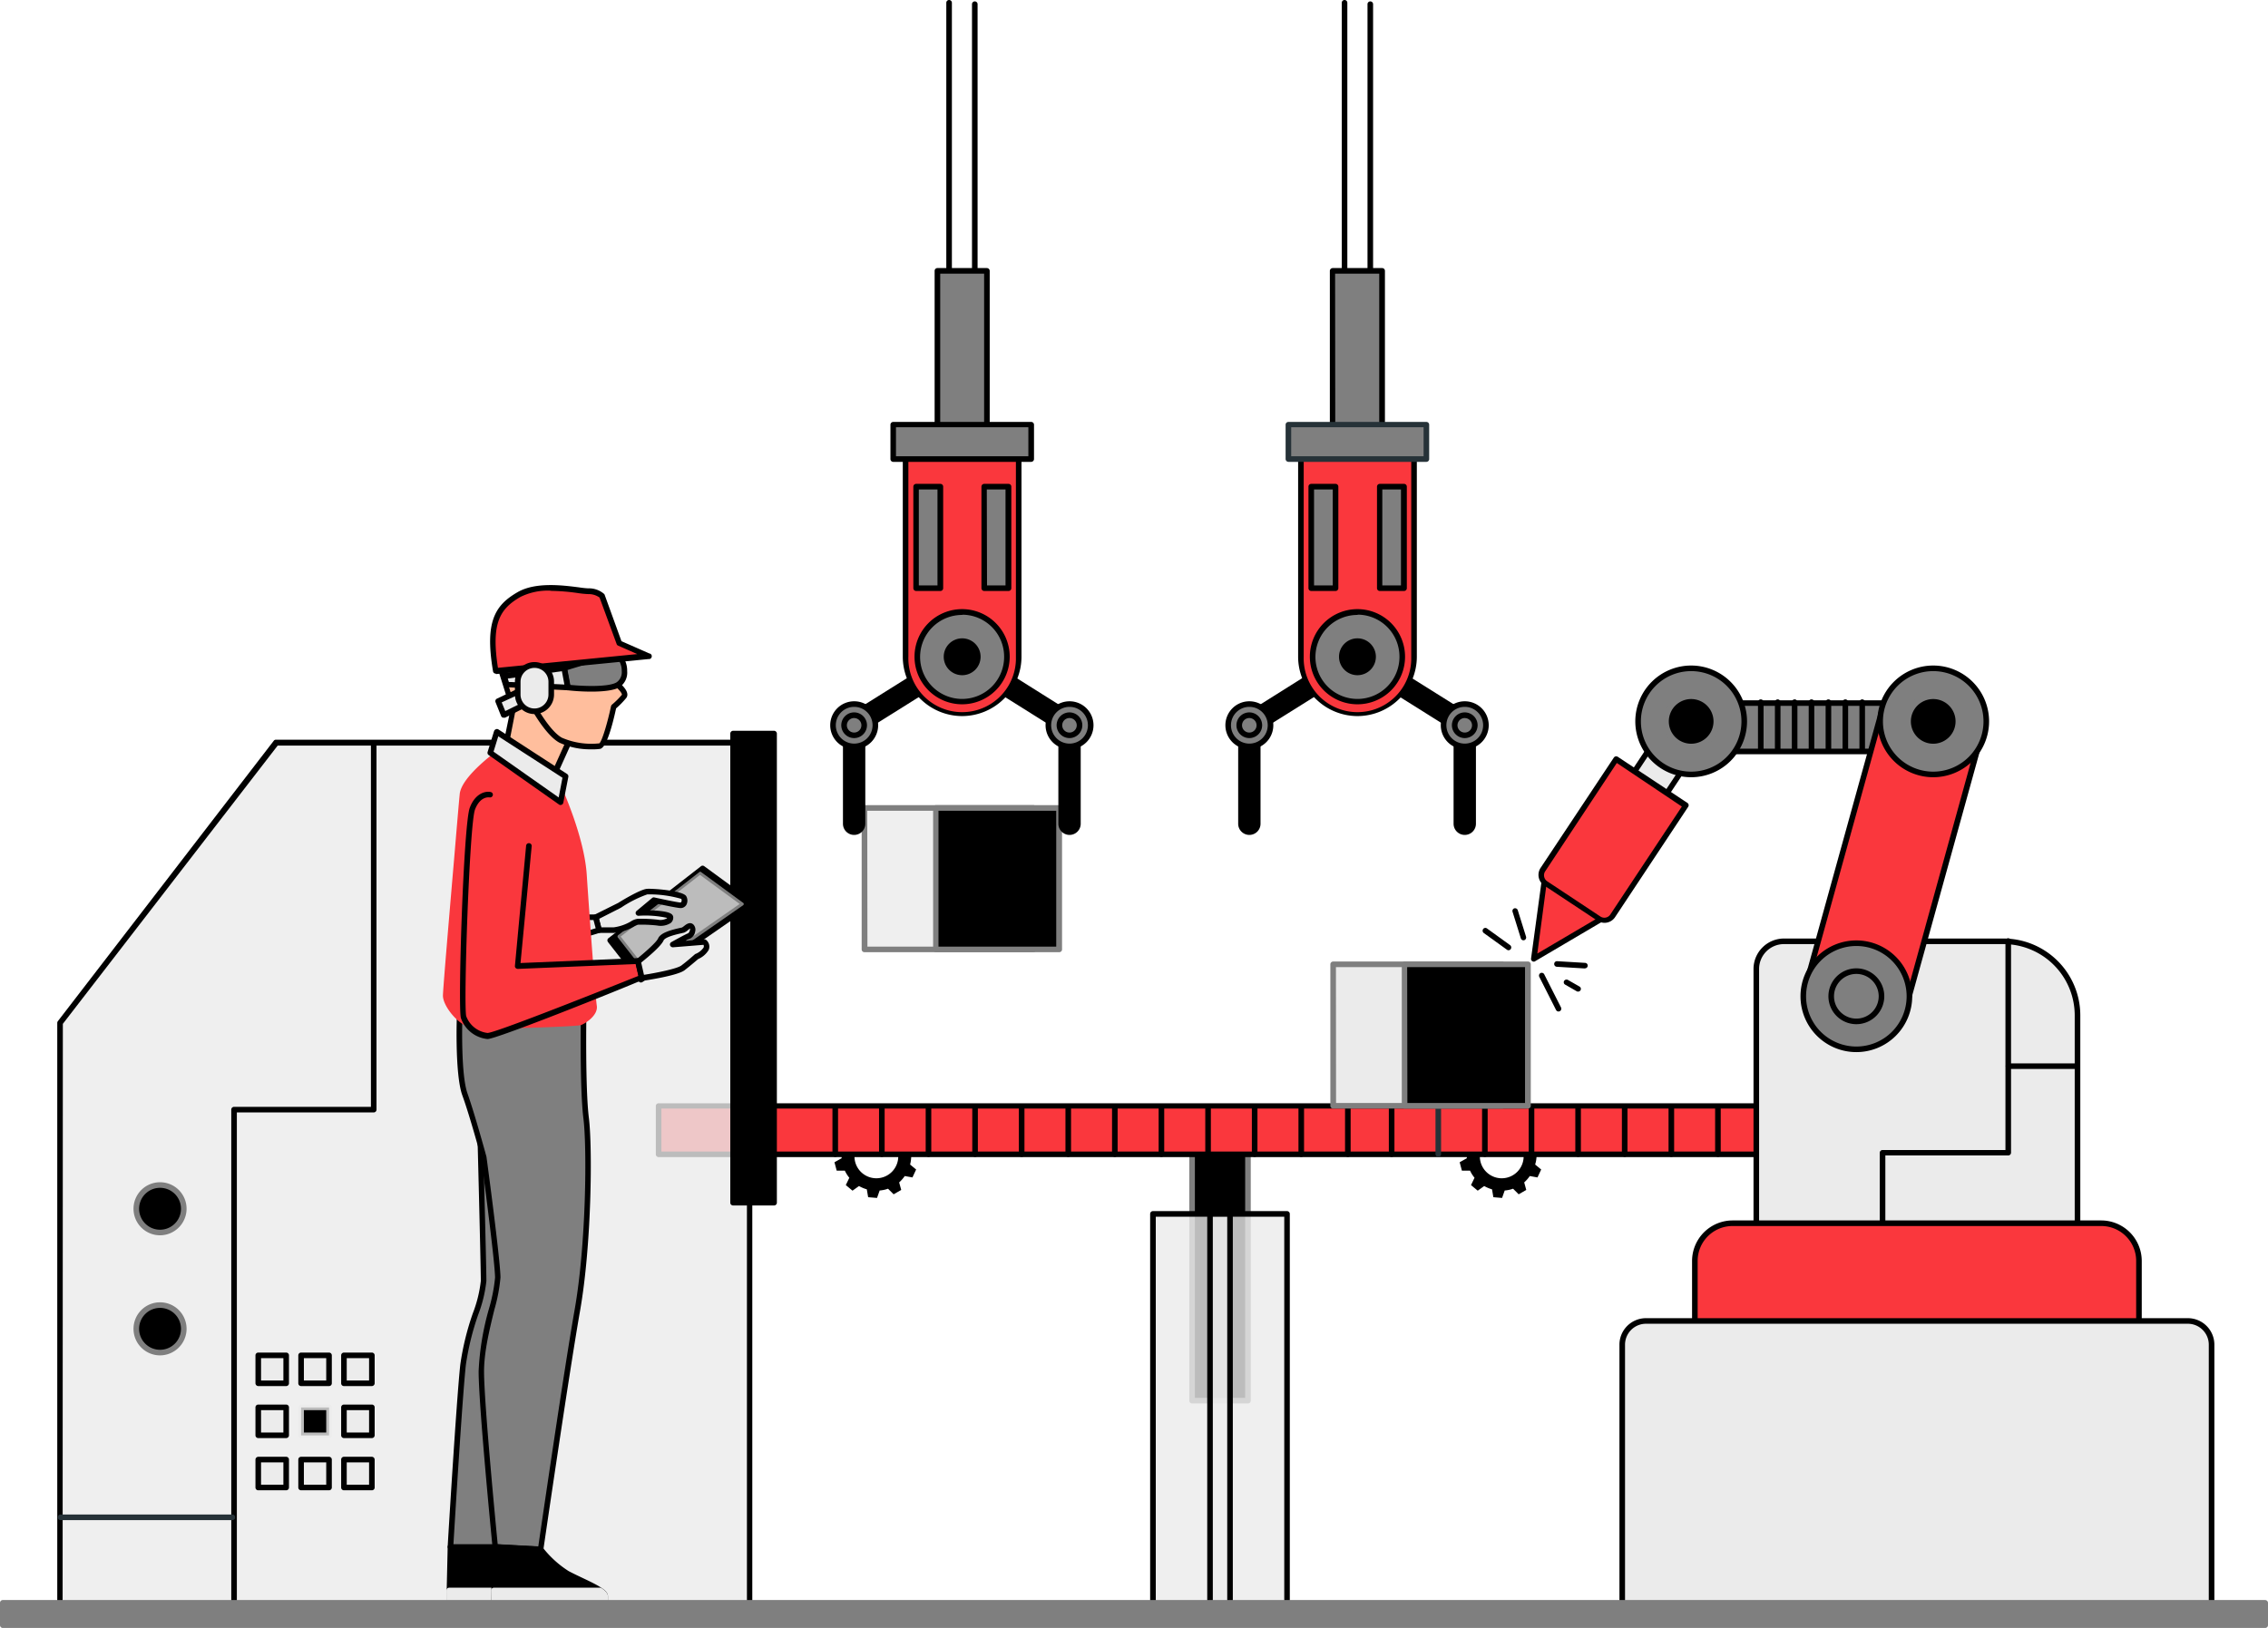 <?xml version="1.0" encoding="UTF-8"?> <svg xmlns="http://www.w3.org/2000/svg" viewBox="0 0 406 291.5"> <defs> <style>.cls-1{fill:#7f7f7f;}.cls-2,.cls-5,.cls-7{fill:#ebebeb;}.cls-2{opacity:0.8;}.cls-2,.cls-5{isolation:isolate;}.cls-3{fill:#fa373d;}.cls-4{fill:#263238;}.cls-6{fill:#ffbe9d;}</style> </defs> <title>Ресурс 1</title> <g id="Слой_2" data-name="Слой 2"> <g id="Слой_1-2" data-name="Слой 1"> <path d="M163.12,207.05l1.28-.59-.27-1.54-1.42-.11a6.16,6.16,0,0,0-.71-1.31l.73-1.24-1.11-1.11-1.24.74a6.11,6.11,0,0,0-2.38-1l-.36-1.42h-1.56l-.36,1.43a5.8,5.8,0,0,0-1.41.45l-1.12-1-1.29.9.53,1.38a7.28,7.28,0,0,0-.9,1.17l-1.47-.15-.54,1.47,1.22.83a6.74,6.74,0,0,0-.08,1v.44l-1.28.72.4,1.51h1.46a5.78,5.78,0,0,0,.8,1.27l-.63,1.31,1.2,1,1.16-.83a6.39,6.39,0,0,0,1.4.59l.24,1.41,1.59.13.47-1.33a5.9,5.9,0,0,0,1.5-.32l1,1,1.36-.78-.37-1.35a6.39,6.39,0,0,0,1-1.14l1.38.25.66-1.42-1.08-.89A6.59,6.59,0,0,0,163.12,207.05Zm-2.32,0a3.92,3.92,0,1,1-3.93-3.91h0a3.91,3.91,0,0,1,3.91,3.91h0Z"></path> <path d="M275.06,207.05l1.29-.59-.27-1.54-1.42-.11a6,6,0,0,0-.66-1.31l.73-1.24-1.11-1.11-1.24.74a6,6,0,0,0-2.38-1l-.36-1.42H268l-.36,1.43a5.8,5.8,0,0,0-1.41.45l-1.12-1-1.29.9.53,1.38a7.28,7.28,0,0,0-.9,1.17l-1.47-.15-.54,1.47,1.22.83a6.74,6.74,0,0,0-.08,1v.44l-1.28.72.4,1.51h1.46a5.78,5.78,0,0,0,.8,1.27l-.63,1.31,1.2,1,1.16-.83a6.39,6.39,0,0,0,1.4.59l.24,1.41,1.56.13.47-1.33a5.9,5.9,0,0,0,1.5-.32l1,1,1.36-.78-.37-1.35a6.39,6.39,0,0,0,1-1.14l1.38.25.66-1.42-1.08-.89A5.66,5.66,0,0,0,275.06,207.05Zm-2.31,0a3.92,3.92,0,1,1-3.93-3.91h0a3.91,3.91,0,0,1,3.91,3.91h0Z"></path> <rect x="213.4" y="200.06" width="10" height="50.74"></rect> <path class="cls-1" d="M223.4,251.3h-10a.5.5,0,0,1-.5-.5V200.05a.5.5,0,0,1,.5-.5h10a.5.5,0,0,1,.5.5v50.74a.5.5,0,0,1-.49.51h0Zm-9.5-1h9V200.56h-9Z"></path> <rect class="cls-2" x="206.41" y="217.36" width="23.98" height="70.16"></rect> <path d="M230.39,288.05h-24a.5.5,0,0,1-.5-.5V217.36a.5.5,0,0,1,.5-.5h24a.5.5,0,0,1,.5.5V287.5a.5.5,0,0,1-.47.53h0Zm-23.49-1h23V217.86h-23Z"></path> <rect class="cls-2" x="216.61" y="217.36" width="3.57" height="70.16"></rect> <path d="M220.19,288.05h-3.58a.52.52,0,0,1-.5-.5V217.36a.5.5,0,0,1,.5-.5h3.58a.5.5,0,0,1,.5.5V287.5a.51.51,0,0,1-.49.53h0Zm-3.08-1h2.58V217.86h-2.58Z"></path> <rect class="cls-3" x="117.9" y="198.02" width="250.83" height="8.67"></rect> <path d="M368.73,207.19H117.9a.5.5,0,0,1-.5-.5v-8.64a.5.5,0,0,1,.5-.5H368.73a.5.5,0,0,1,.5.5v8.67A.51.51,0,0,1,368.73,207.19Zm-250.33-1H368.23V198.5H118.4Z"></path> <path d="M149.52,207.15a.5.5,0,0,1-.5-.5V198.5a.5.5,0,0,1,1,0v8.12a.5.5,0,0,1-.47.53Z"></path> <path d="M157.86,207.15a.5.5,0,0,1-.5-.5V198.5a.52.52,0,0,1,.5-.5.5.5,0,0,1,.5.5v8.12a.5.5,0,0,1-.47.53Z"></path> <path d="M166.21,207.15a.5.5,0,0,1-.5-.5V198.5a.5.5,0,0,1,.5-.5.52.52,0,0,1,.5.5v8.12a.5.5,0,0,1-.47.53Z"></path> <path d="M174.55,207.15a.5.5,0,0,1-.5-.5V198.5a.5.5,0,0,1,.5-.5.52.52,0,0,1,.5.5v8.12a.5.5,0,0,1-.47.53Z"></path> <path d="M182.89,207.15a.5.5,0,0,1-.5-.5V198.5a.5.5,0,0,1,1,0v8.12a.5.5,0,0,1-.47.53Z"></path> <path d="M191.23,207.15a.5.5,0,0,1-.5-.5V198.5a.5.5,0,0,1,1,0v8.12a.5.5,0,0,1-.47.53Z"></path> <path d="M199.57,207.15a.5.5,0,0,1-.5-.5V198.5a.52.52,0,0,1,.5-.5.5.5,0,0,1,.5.5v8.12a.5.5,0,0,1-.47.53Z"></path> <path d="M207.91,207.15a.5.5,0,0,1-.5-.5V198.5a.52.52,0,0,1,.5-.5.5.5,0,0,1,.5.5v8.12a.5.5,0,0,1-.47.53Z"></path> <path d="M216.26,207.15a.5.5,0,0,1-.5-.5V198.5a.5.5,0,0,1,.5-.5.52.52,0,0,1,.5.5v8.12a.5.5,0,0,1-.47.53Z"></path> <path d="M224.6,207.15a.5.5,0,0,1-.5-.5V198.5a.5.5,0,0,1,1,0v8.12a.5.5,0,0,1-.47.53Z"></path> <path d="M232.94,207.15a.5.5,0,0,1-.5-.5V198.5a.5.5,0,0,1,1,0v8.12a.5.5,0,0,1-.47.53Z"></path> <path d="M241.28,207.15a.5.5,0,0,1-.5-.5V198.5a.52.52,0,0,1,.5-.5.5.5,0,0,1,.5.5v8.12a.5.5,0,0,1-.47.53Z"></path> <path d="M249.12,207.15a.5.5,0,0,1-.5-.5V198.5a.52.52,0,0,1,.5-.5.5.5,0,0,1,.5.5v8.12a.5.5,0,0,1-.47.53Z"></path> <path class="cls-4" d="M257.47,207.15a.5.5,0,0,1-.5-.5V198.5a.5.5,0,0,1,.5-.5.52.52,0,0,1,.5.5v8.12a.5.5,0,0,1-.47.53Z"></path> <path d="M265.81,207.15a.5.5,0,0,1-.5-.5V198.5a.5.5,0,0,1,1,0v8.12a.5.5,0,0,1-.47.53Z"></path> <path d="M274.16,207.14a.5.5,0,0,1-.5-.5V198.5a.5.5,0,0,1,1,0v8.12a.5.5,0,0,1-.48.52Z"></path> <path d="M282.5,207.14a.5.5,0,0,1-.5-.5V198.5a.52.52,0,0,1,.5-.5.5.5,0,0,1,.5.5v8.12a.5.5,0,0,1-.48.52Z"></path> <path d="M290.84,207.14a.5.5,0,0,1-.5-.5V198.5a.52.52,0,0,1,.5-.5.5.5,0,0,1,.5.5v8.12a.5.5,0,0,1-.48.52Z"></path> <path d="M299.19,207.14a.5.5,0,0,1-.5-.5V198.5a.5.5,0,0,1,.5-.5.52.52,0,0,1,.5.5v8.12a.5.5,0,0,1-.48.52Z"></path> <path d="M307.53,207.14a.5.5,0,0,1-.5-.5V198.5a.5.5,0,0,1,1,0v8.12a.5.5,0,0,1-.48.52Z"></path> <polygon class="cls-2" points="134.21 132.95 49.43 132.95 10.75 183.16 10.75 287.52 134.21 287.52 134.21 201.68 134.21 132.95"></polygon> <path d="M134.21,288.05H10.75a.5.5,0,0,1-.5-.5V183.16a.54.54,0,0,1,.1-.3L49,132.65a.46.46,0,0,1,.39-.2h84.78a.5.5,0,0,1,.5.5V287.5a.5.5,0,0,1-.47.53h0Zm-123-1h122.5V133.5h-84L11.25,183.33Z"></path> <rect x="131.23" y="131.35" width="7.33" height="84"></rect> <path d="M138.57,215.85h-7.34a.5.5,0,0,1-.5-.5v-84a.52.52,0,0,1,.5-.5h7.34a.52.52,0,0,1,.5.5v84A.5.5,0,0,1,138.57,215.85Zm-6.84-1h6.34v-83h-6.34Z"></path> <circle cx="28.65" cy="216.44" r="4.25"></circle> <path class="cls-1" d="M28.65,221.19a4.75,4.75,0,1,1,4.75-4.75h0A4.77,4.77,0,0,1,28.65,221.19Zm0-8.5a3.75,3.75,0,1,0,3.75,3.75,3.75,3.75,0,0,0-3.75-3.75Z"></path> <circle cx="28.65" cy="237.94" r="4.25"></circle> <path class="cls-1" d="M28.65,242.69a4.75,4.75,0,1,1,4.75-4.75h0A4.77,4.77,0,0,1,28.65,242.69Zm0-8.5a3.75,3.75,0,1,0,3.75,3.75h0a3.75,3.75,0,0,0-3.75-3.75Z"></path> <path d="M41.9,287.69a.5.5,0,0,1-.5-.5v-88.5a.5.5,0,0,1,.5-.5H66.4v-65a.5.5,0,0,1,1,0v65.5a.5.5,0,0,1-.5.5H42.4v88A.5.5,0,0,1,41.9,287.69Z"></path> <path class="cls-4" d="M41.6,272.19H10.84a.5.5,0,1,1,0-1H41.6a.5.5,0,1,1,0,1Z"></path> <rect class="cls-2" x="46.23" y="242.69" width="5" height="5"></rect> <path d="M51.23,248.19h-5a.52.52,0,0,1-.5-.5v-5a.5.5,0,0,1,.5-.5h5a.5.5,0,0,1,.5.5v5A.5.5,0,0,1,51.23,248.19Zm-4.5-1h4v-4h-4Z"></path> <rect class="cls-2" x="53.9" y="242.69" width="5" height="5"></rect> <path d="M58.9,248.19h-5a.5.5,0,0,1-.5-.5v-5a.5.5,0,0,1,.5-.5h5a.5.5,0,0,1,.5.5v5A.5.5,0,0,1,58.9,248.19Zm-4.5-1h4v-4h-4Z"></path> <rect class="cls-2" x="61.57" y="242.69" width="5" height="5"></rect> <path d="M66.57,248.19h-5a.5.5,0,0,1-.5-.5v-5a.5.5,0,0,1,.5-.5h5a.5.5,0,0,1,.5.5v5A.52.52,0,0,1,66.57,248.19Zm-4.5-1h4v-4h-4Z"></path> <rect class="cls-2" x="46.23" y="252.02" width="5" height="5"></rect> <path d="M51.23,257.5h-5a.5.5,0,0,1-.5-.5v-5a.5.5,0,0,1,.5-.5h5a.5.5,0,0,1,.5.5v5A.5.5,0,0,1,51.23,257.5Zm-4.5-1h4v-4h-4Z"></path> <rect x="53.9" y="252.02" width="5" height="5"></rect> <path class="cls-2" d="M58.9,257.5h-5a.5.5,0,0,1-.5-.5v-5a.5.5,0,0,1,.5-.5h5a.5.5,0,0,1,.5.5v5A.5.5,0,0,1,58.9,257.5Zm-4.5-1h4v-4h-4Z"></path> <rect class="cls-2" x="61.57" y="252.02" width="5" height="5"></rect> <path d="M66.57,257.5h-5a.5.5,0,0,1-.5-.5v-5a.5.5,0,0,1,.5-.5h5a.5.5,0,0,1,.5.5v5A.5.5,0,0,1,66.57,257.5Zm-4.5-1h4v-4h-4Z"></path> <rect class="cls-2" x="46.23" y="261.35" width="5" height="5"></rect> <path d="M51.23,266.85h-5a.5.5,0,0,1-.5-.5v-5a.52.52,0,0,1,.5-.5h5a.5.5,0,0,1,.5.5v5A.5.5,0,0,1,51.23,266.85Zm-4.5-1h4v-4h-4Z"></path> <rect class="cls-2" x="53.9" y="261.35" width="5" height="5"></rect> <path d="M58.9,266.85h-5a.5.5,0,0,1-.5-.5v-5a.5.5,0,0,1,.5-.5h5a.5.5,0,0,1,.5.5v5A.5.5,0,0,1,58.9,266.85Zm-4.5-1h4v-4h-4Z"></path> <rect class="cls-2" x="61.57" y="261.35" width="5" height="5"></rect> <path d="M66.57,266.85h-5a.5.5,0,0,1-.5-.5v-5a.5.5,0,0,1,.5-.5h5a.52.52,0,0,1,.5.5v5A.5.5,0,0,1,66.57,266.85Zm-4.5-1h4v-4h-4Z"></path> <path d="M88.79,277.44a18.55,18.55,0,0,0,4.75,4.3c2.49,1.36,6.79,2.94,6.79,4.07V287H80.41l.23-10Z"></path> <path d="M100.33,287.5H80.41a.51.51,0,0,1-.5-.52h0l.23-10a.48.48,0,0,1,.16-.35.43.43,0,0,1,.37-.13l8.15.45a.54.54,0,0,1,.37.19,18.25,18.25,0,0,0,4.59,4.17c.7.38,1.57.79,2.41,1.19,2.88,1.36,4.64,2.25,4.64,3.32V287a.52.52,0,0,1-.46.54Zm-19.41-1H99.83v-.64c-.08-.53-2.68-1.76-4.07-2.42-.85-.4-1.73-.82-2.46-1.21A18.56,18.56,0,0,1,88.54,278l-7.41-.48Z"></path> <path class="cls-5" d="M80.41,287h19.92v-1.14c0-.32-.36-.69-.93-1.07H80.46Z"></path> <path class="cls-5" d="M100.33,287.5H80.41a.51.51,0,0,1-.5-.52h0v-2.21a.5.5,0,0,1,.5-.48h19a.54.54,0,0,1,.28.08c.54.37,1.15.87,1.15,1.49V287A.5.5,0,0,1,100.33,287.5Zm-19.41-1H99.83v-.64s0-.18-.59-.57H81Z"></path> <path class="cls-1" d="M85.9,200.69s.67,25.66.67,28.66-3,9-3.67,15S80.64,277,80.64,277h8s5.59-27.3,8.59-39.64,5-42.33,5-42.33H86.9Z"></path> <path d="M88.64,277.5h-8a.51.51,0,0,1-.5-.52h0c0-.27,1.6-26.72,2.26-32.66a48.16,48.16,0,0,1,2.27-9.24,22.93,22.93,0,0,0,1.4-5.71c0-3-.66-28.39-.67-28.65v-.1l1-5.67a.49.49,0,0,1,.49-.41h15.33a.52.52,0,0,1,.37.16.5.5,0,0,1,.13.37c0,.3-2,30.19-5,42.42s-8.53,39.34-8.59,39.62A.5.5,0,0,1,88.64,277.5Zm-7.47-1h7.06c.71-3.43,5.75-27.87,8.52-39.26s4.66-37.63,5-41.71H87.32l-.92,5.2c0,1.28.67,25.72.67,28.63a23.9,23.9,0,0,1-1.45,6,48.12,48.12,0,0,0-2.22,9C82.79,249.86,81.4,272.7,81.17,276.5Z"></path> <path class="cls-1" d="M82.3,181.05s-.45,11.09.91,14.94,3.39,11.32,3.39,11.32,2.49,18.56,2.49,21.51-2.94,10.68-2.94,16.75S88.64,277,88.64,277l8.15.45s4.53-31.24,6.56-42.79,2.27-29,1.59-34.41-.45-18.79-.45-18.79Z"></path> <path d="M96.79,277.94h0l-8.15-.44a.49.49,0,0,1-.47-.45c-.1-1-2.49-25.44-2.49-31.51a48.11,48.11,0,0,1,1.88-11.3,29.67,29.67,0,0,0,1.06-5.45c0-2.88-2.46-21.26-2.48-21.44,0,0-2-7.44-3.38-11.22s-1-14.67-.93-15.13a.47.47,0,0,1,.46-.48h0l22.19.45a.52.52,0,0,1,.49.51c0,.13-.22,13.38.45,18.72.64,5.14.52,22.59-1.59,34.56-2,11.41-6.52,42.46-6.57,42.77A.49.49,0,0,1,96.79,277.94ZM89.1,276.5l7.26.4c.57-3.89,4.62-31.68,6.5-42.34,2.1-11.88,2.22-29.18,1.58-34.27-.61-4.87-.5-15.85-.46-18.36l-21.2-.43c-.06,2.18-.25,11,.9,14.27,1.35,3.82,3.38,11.27,3.4,11.35.12.82,2.51,18.69,2.51,21.64a30.29,30.29,0,0,1-1.09,5.74c-.82,3.35-1.85,7.51-1.85,11.06,0,5.58,2.12,27.64,2.45,31Z"></path> <polygon points="114.75 175.43 109.23 168.38 125.79 155.5 134.37 161.79 114.75 175.43"></polygon> <path d="M114.75,175.93a.51.51,0,0,1-.4-.19l-5.51-7.05a.56.56,0,0,1-.11-.37.53.53,0,0,1,.19-.33l16.56-12.88a.48.48,0,0,1,.6,0l8.59,6.29a.51.51,0,0,1,.11.7.57.57,0,0,1-.11.11L115,175.85A.73.73,0,0,1,114.75,175.93Zm-4.85-7.43,5,6.28,18.66-13-7.71-5.65Z"></path> <polygon class="cls-2" points="115.6 173.85 110.75 167.66 125.3 156.34 132.84 161.87 115.6 173.85"></polygon> <path class="cls-1" d="M115.6,174.1a.28.28,0,0,1-.19-.09l-4.85-6.2a.28.28,0,0,1,0-.18.26.26,0,0,1,.09-.17l14.55-11.31a.24.24,0,0,1,.3,0l7.54,5.52a.22.22,0,0,1,.1.21.26.26,0,0,1-.1.2l-17.24,12A.27.27,0,0,1,115.6,174.1Zm-4.49-6.4,4.55,5.81,16.75-11.65-7.1-5.2Z"></path> <path class="cls-5" d="M110.9,162.1s3.68-2.3,4.91-2.46,6.29.46,6.59,1.08,0,1.38-.61,1.38-4.75-.92-4.75-.92l-2.76,2.3s5.67-.16,5.67.76-1.53,1.07-2.3.92a29.69,29.69,0,0,0-3.53-.15c-.46,0-2.6,1.53-4.29,1.53h-2.6l-.62-2.3Z"></path> <path d="M109.84,167.05h-2.6a.5.5,0,0,1-.49-.37l-.61-2.3a.51.51,0,0,1,.26-.58l4.27-2.13c.47-.3,3.81-2.35,5.09-2.51.83-.1,6.57.28,7.1,1.34a1.6,1.6,0,0,1,0,1.53,1.19,1.19,0,0,1-1,.57c-.58,0-3.58-.64-4.62-.87L115.75,163c1.7,0,3.93.15,4.53.73a.76.76,0,0,1,.24.55,1.22,1.22,0,0,1-.47,1,3.34,3.34,0,0,1-2.43.44,24.54,24.54,0,0,0-3.43-.14,5.17,5.17,0,0,0-.75.36A8.64,8.64,0,0,1,109.84,167.05Zm-2.22-1h2.22a8.12,8.12,0,0,0,3.09-1.06,3,3,0,0,1,1.2-.47,25.88,25.88,0,0,1,3.63.16,2.37,2.37,0,0,0,1.59-.23.34.34,0,0,0,.08-.09,18,18,0,0,0-5.13-.38.53.53,0,0,1-.48-.32.48.48,0,0,1,.15-.56l2.76-2.3a.45.45,0,0,1,.43-.1c2,.44,4.28.9,4.64.9a.18.18,0,0,0,.16-.1.59.59,0,0,0,0-.55,20.56,20.56,0,0,0-6.09-.8,20.77,20.77,0,0,0-4.7,2.38h0l-3.93,2Z"></path> <polygon class="cls-2" points="107.24 166.54 97.42 169.61 97.88 164.24 106.62 164.24 107.24 166.54"></polygon> <path d="M97.42,170.11a.49.49,0,0,1-.49-.49v-.06l.46-5.36a.49.49,0,0,1,.49-.46h8.74a.49.49,0,0,1,.49.37l.61,2.3a.5.5,0,0,1-.34.61l-9.81,3Zm.92-5.37L98,168.91l8.64-2.7-.39-1.47Z"></path> <path class="cls-3" d="M100,140.93s4.07,8.83,4.53,15.62,1.58,22.19,1.81,23.54-1.81,2.72-2.49,2.95-17.43.9-19.47.45-4.53-3.62-4.53-5.21,2.72-32.82,2.94-36S90.45,134,90.45,134Z"></path> <path class="cls-3" d="M88.21,184.14a29.67,29.67,0,0,1-4-.16c-2.28-.51-4.92-3.88-4.92-5.7,0-1,1.1-14,2-24.45.47-5.6.88-10.44,1-11.58.24-3.31,7.09-8.14,7.87-8.68a.48.48,0,0,1,.58,0l9.55,7a.38.38,0,0,1,.16.19c.17.37,4.12,9,4.58,15.8.47,7.13,1.58,22.18,1.8,23.49.3,1.8-2.17,3.28-2.83,3.5S93.83,184.14,88.21,184.14ZM90.4,134.6c-2.18,1.55-7,5.43-7.15,7.72-.08,1.15-.49,6-1,11.6-.84,9.86-2,23.37-2,24.36,0,1.29,2.23,4.3,4.14,4.72s18.18-.2,19.22-.44c.6-.2,2.29-1.42,2.13-2.38-.23-1.39-1.34-16.54-1.81-23.6-.42-6.2-4-14.26-4.43-15.32Z"></path> <polygon class="cls-6" points="89.37 119.09 91.86 126.95 90.41 133.98 98.27 140.6 101.99 132.33 101.78 117.02 89.37 119.09"></polygon> <path d="M98.27,141.1A.52.52,0,0,1,98,141l-7.87-6.62a.5.5,0,0,1-.16-.49l1.42-6.9-2.44-7.74a.49.49,0,0,1,0-.41.47.47,0,0,1,.34-.24l12.46-2.09a.49.49,0,0,1,.57.37V117l.21,15.31a.37.37,0,0,1,0,.21l-3.73,8.28a.53.53,0,0,1-.34.28ZM91,133.79l7.12,6,3.41-7.57-.2-14.61L90,119.5l2.31,7.31a.53.53,0,0,1,0,.25Z"></path> <polygon class="cls-5" points="93.92 123.23 89.16 125.5 90.2 127.98 94.75 125.71 93.92 123.23"></polygon> <path d="M90.2,128.5H90a.55.55,0,0,1-.29-.27l-1-2.49a.5.5,0,0,1,.25-.64l4.76-2.28a.49.49,0,0,1,.41,0,.54.54,0,0,1,.28.31l.83,2.48a.51.51,0,0,1-.26.6l-4.55,2.29A.39.39,0,0,1,90.2,128.5Zm-.39-2.73.64,1.55,3.69-1.82L93.63,124Z"></path> <path class="cls-6" d="M109,117.64l1,4.55s2.28,1.66,1.65,2.48a13.7,13.7,0,0,1-1.86,1.87s-1.45,6.82-2.48,7a13.33,13.33,0,0,1-7-1c-2.28-1.24-4.76-5.79-4.76-5.79l-.42-8.07Z"></path> <path d="M105.9,134.17a13,13,0,0,1-5.78-1.2c-2.38-1.29-4.86-5.8-5-6a.39.39,0,0,1-.06-.21l-.41-8.07a.49.49,0,0,1,.46-.52h0l13.86-1a.49.49,0,0,1,.52.39l1,4.37c.48.37,1.66,1.36,1.8,2.26a1,1,0,0,1-.2.81,15.64,15.64,0,0,1-1.8,1.84c-.7,3.22-1.74,7-2.84,7.25A8.9,8.9,0,0,1,105.9,134.17Zm-9.81-7.57c.37.66,2.56,4.44,4.51,5.5a13.23,13.23,0,0,0,6.69,1c.46-.32,1.47-3.7,2.09-6.65a.57.57,0,0,1,.17-.28,14.33,14.33,0,0,0,1.79-1.78c-.07-.51-1-1.35-1.55-1.77a.52.52,0,0,1-.2-.3l-.94-4.13-12.94,1Z"></path> <path class="cls-1" d="M101,119.64l.64,3.46s6.94.77,9-.51.9-4.75,0-5.26S101,119.64,101,119.64Z"></path> <path d="M105.9,123.84a38.55,38.55,0,0,1-4.29-.24.51.51,0,0,1-.44-.41l-.64-3.46a.49.49,0,0,1,.34-.57c3.34-1.08,9.08-2.81,10-2.27a4.27,4.27,0,0,1,1.4,3.27,3.13,3.13,0,0,1-1.37,2.89C109.9,123.66,107.79,123.84,105.9,123.84Zm-3.81-1.2c2.12.21,6.83.44,8.3-.47a2.21,2.21,0,0,0,.91-2,3.53,3.53,0,0,0-.9-2.42c-.62-.17-4.89,1-8.81,2.22Z"></path> <path class="cls-3" d="M88.75,120.12l27.31-2.69-5.16-2.27-3.11-8.48a3.56,3.56,0,0,0-2.48-.83c-1.65,0-8.48-1.66-12.41.62S87.3,111.64,88.75,120.12Z"></path> <path d="M88.75,120.62a.49.49,0,0,1-.49-.41c-1.52-8.9.37-11.85,4.38-14.17,3.22-1.87,8.09-1.24,11-.87a15.31,15.31,0,0,0,1.66.18,4.11,4.11,0,0,1,2.84,1,.42.42,0,0,1,.11.18l3,8.28,5,2.2a.49.49,0,0,1,.42.57.5.5,0,0,1-.57.43L88.79,120.7Zm9.85-14.85a11,11,0,0,0-5.46,1.13c-3.64,2.11-5.26,4.67-4,12.68l24.94-2.46-3.42-1.51a.44.44,0,0,1-.27-.28L107.33,107a3.3,3.3,0,0,0-2.06-.62,17.78,17.78,0,0,1-1.79-.18,36.35,36.35,0,0,0-4.88-.4Z"></path> <polygon class="cls-5" points="101.63 123.1 90.72 122.59 90.21 121.05 100.99 119.64 101.63 123.1"></polygon> <path d="M101.63,123.6h0l-10.93-.55a.52.52,0,0,1-.45-.34l-.52-1.54a.54.54,0,0,1,0-.43.49.49,0,0,1,.36-.23l10.81-1.37a.48.48,0,0,1,.55.4h0l.65,3.46a.54.54,0,0,1-.12.42A.53.53,0,0,1,101.63,123.6Zm-10.54-1.49,9.94.46-.44-2.38L90.9,121.5Z"></path> <path class="cls-5" d="M95.68,127.36h0a3,3,0,0,1-3-3v-2.31a3,3,0,0,1,3-3h0a3,3,0,0,1,3,3v2.27a3,3,0,0,1-3,3Z"></path> <path d="M95.68,127.86a3.5,3.5,0,0,1-3.5-3.5v-2.31a3.5,3.5,0,0,1,7,0v2.27a3.51,3.51,0,0,1-3.46,3.54Zm0-8.27a2.5,2.5,0,0,0-2.5,2.5v2.27a2.5,2.5,0,1,0,5,0v-2.31A2.49,2.49,0,0,0,95.68,119.59Z"></path> <polygon class="cls-5" points="88.92 131.06 101.25 139.02 100.35 143.65 87.77 134.79 88.92 131.06"></polygon> <path d="M100.35,144.15a.48.48,0,0,1-.29-.1L87.48,135.2a.49.49,0,0,1-.19-.56l1.15-3.72a.53.53,0,0,1,.31-.33.49.49,0,0,1,.44,0l12.33,8a.51.51,0,0,1,.22.52l-.9,4.62a.51.51,0,0,1-.3.37Zm-12-9.56,11.66,8.2.68-3.53L89.2,131.84Z"></path> <path class="cls-3" d="M87.73,142.29s-2-.45-3.17,2.49-2,35.54-1.58,37.35a5.12,5.12,0,0,0,4.3,3.4c1.59,0,27.62-10.42,27.62-10.42l-.68-2.94-21.51.91,2-21.51"></path> <path d="M87.28,186.05a5.61,5.61,0,0,1-4.78-3.78c-.55-2.18.47-34.71,1.6-37.65,1-2.65,2.89-3,3.74-2.8a.48.48,0,0,1,.38.58h0a.51.51,0,0,1-.59.38c-.08,0-1.65-.28-2.6,2.18-1,2.69-2.07,35-1.57,37a4.63,4.63,0,0,0,3.82,3c1.21,0,16.68-6.08,27-10.22l-.49-2.12-21.09.87a.55.55,0,0,1-.39-.16.47.47,0,0,1-.13-.39l2-21.51a.5.5,0,0,1,.55-.45h0a.49.49,0,0,1,.45.53h0l-2,20.93,20.93-.88a.51.51,0,0,1,.51.39l.68,2.94a.52.52,0,0,1-.3.58C110.72,177.32,88.9,186.05,87.28,186.05Z"></path> <path class="cls-5" d="M114.22,172.17s3.59-2.87,4-3.94,3.53-1.54,4-1.69,1.07-1.07,1.53-.61,0,1.53-.46,1.68-2.91,1.54-2.91,1.54l5.67-.46a1,1,0,0,1,.31,1.22c-.31.77-1.69,1.38-1.69,1.38s-1.22,1.08-2.45,2-7.36,1.82-7.36,1.82Z"></path> <path d="M114.9,175.61a.51.51,0,0,1-.49-.38l-.68-2.95a.5.5,0,0,1,.18-.5c1.35-1.08,3.61-3.05,3.9-3.75.44-1,2.22-1.49,3.85-1.86l.44-.1c.12-.08.24-.16.35-.25.35-.28,1.07-.87,1.7-.25a1.35,1.35,0,0,1,.28,1.29,1.65,1.65,0,0,1-.94,1.23,4.11,4.11,0,0,0-.76.37l3.32-.27a.47.47,0,0,1,.34.1,1.54,1.54,0,0,1,.47,1.81,4,4,0,0,1-1.87,1.62c-.26.22-1.34,1.15-2.43,2-1.29,1-7,1.82-7.59,1.92Zm-.12-3.25.5,2.19c2.36-.37,5.91-1.09,6.68-1.66,1.2-.9,2.41-2,2.42-2a.22.22,0,0,1,.13-.08,3.23,3.23,0,0,0,1.42-1.11.53.53,0,0,0,0-.52l-5.44.44a.53.53,0,0,1-.56-.44.51.51,0,0,1,.27-.5c.42-.23,2.52-1.41,3-1.57a1,1,0,0,0,.3-.57.37.37,0,0,0,0-.29,3.65,3.65,0,0,1-.36.31,2.88,2.88,0,0,1-.66.43l-.55.13c-.71.16-2.86.64-3.14,1.28C118.3,169.5,115.73,171.59,114.78,172.36Z"></path> <path d="M96.79,277.44a18.55,18.55,0,0,0,4.75,4.3c2.49,1.36,6.79,2.94,6.79,4.07V287H88.41l.23-10Z"></path> <path d="M108.33,287.5H88.41a.51.51,0,0,1-.5-.52h0l.23-10a.48.48,0,0,1,.16-.35.43.43,0,0,1,.37-.13l8.15.45a.54.54,0,0,1,.37.19,18.25,18.25,0,0,0,4.59,4.17c.7.38,1.57.79,2.41,1.19,2.88,1.36,4.64,2.25,4.64,3.32V287a.52.52,0,0,1-.46.54Zm-19.41-1h18.91v-.64c-.08-.53-2.68-1.76-4.07-2.42-.85-.4-1.73-.82-2.46-1.21A18.56,18.56,0,0,1,96.54,278l-7.41-.48Z"></path> <path class="cls-5" d="M88.41,287h19.92v-1.14c0-.32-.36-.69-.93-1.07H88.46Z"></path> <path class="cls-5" d="M108.33,287.5H88.41a.51.51,0,0,1-.5-.52h0v-2.21a.5.5,0,0,1,.5-.48h19a.54.54,0,0,1,.28.08c.54.37,1.15.87,1.15,1.49V287A.5.5,0,0,1,108.33,287.5Zm-19.41-1h18.91v-.64s0-.18-.59-.57H89Z"></path> <rect class="cls-7" x="238.65" y="172.67" width="30.22" height="25.38"></rect> <path class="cls-1" d="M268.9,198.5H238.65a.5.5,0,0,1-.5-.5V172.67a.5.5,0,0,1,.5-.5H268.9a.5.5,0,0,1,.5.5v25.38A.51.51,0,0,1,268.9,198.5Zm-29.73-1H268.4V173.17H239.15Z"></path> <rect x="251.44" y="172.67" width="22.09" height="25.38"></rect> <path class="cls-1" d="M273.53,198.5H251.44a.5.5,0,0,1-.5-.5V172.67a.5.5,0,0,1,.5-.5h22.09a.5.5,0,0,1,.5.5v25.38A.51.51,0,0,1,273.53,198.5Zm-21.59-1H273V173.17H251.9Z"></path> <path class="cls-7" d="M319.35,168.5h39.3a13.25,13.25,0,0,1,13.25,13.25h0V232.5H314.4v-59A5,5,0,0,1,319.35,168.5Z"></path> <path d="M371.9,233.05H314.4a.5.5,0,0,1-.5-.5V173.5a5.46,5.46,0,0,1,5.45-5.45h39.3A13.77,13.77,0,0,1,372.4,181.8v50.7a.5.5,0,0,1-.48.52h0Zm-57-1h56.5V181.78a12.77,12.77,0,0,0-12.75-12.73h-39.3a4.45,4.45,0,0,0-4.45,4.45h0Z"></path> <path class="cls-3" d="M310.15,219.05h66a6.75,6.75,0,0,1,6.75,6.75h0v12.25H303.4V225.78A6.75,6.75,0,0,1,310.15,219.05Z"></path> <path d="M382.9,238.5H303.4a.5.5,0,0,1-.5-.5V225.78a7.27,7.27,0,0,1,7.25-7.25h66a7.27,7.27,0,0,1,7.25,7.25v12.27A.5.5,0,0,1,382.9,238.5Zm-79-1h78.5V225.78a6.25,6.25,0,0,0-6.25-6.25h-66a6.25,6.25,0,0,0-6.25,6.25h0Z"></path> <path class="cls-7" d="M294.65,236.5h97a4.25,4.25,0,0,1,4.25,4.25h0V287.5H290.4V240.78a4.25,4.25,0,0,1,4.25-4.25Z"></path> <path d="M395.9,288.05H290.4a.5.5,0,0,1-.5-.5V240.78a4.75,4.75,0,0,1,4.75-4.75h97a4.75,4.75,0,0,1,4.75,4.75h0V287.5a.5.5,0,0,1-.47.53h0Zm-105-1H395.4V240.78a3.75,3.75,0,0,0-3.75-3.75h-97a3.75,3.75,0,0,0-3.75,3.75Z"></path> <path d="M337,219.11a.5.5,0,0,1-.5-.5V206.42a.5.5,0,0,1,.5-.5h22V168.5a.5.5,0,0,1,1,0v37.89a.5.5,0,0,1-.5.5h-22v11.69a.5.5,0,0,1-.47.53Z"></path> <path d="M371.37,191.41H359.55a.5.5,0,0,1,0-1h11.82a.5.5,0,0,1,0,1Z"></path> <rect class="cls-1" x="300.74" y="125.84" width="45.33" height="8.67"></rect> <path d="M346.07,135.05H300.74a.5.5,0,0,1-.5-.5v-8.66a.5.5,0,0,1,.5-.5h45.33a.5.5,0,0,1,.5.5v8.66A.5.5,0,0,1,346.07,135.05Zm-44.83-1h44.33v-7.66H301.24Z"></path> <path d="M315.2,134.78a.52.52,0,0,1-.5-.5v-8.55a.5.5,0,0,1,1,0v8.55A.5.5,0,0,1,315.2,134.78Z"></path> <path d="M318.23,134.78a.5.5,0,0,1-.5-.5v-8.55a.5.5,0,0,1,1,0v8.55A.5.5,0,0,1,318.23,134.78Z"></path> <path d="M321.26,134.78a.5.5,0,0,1-.5-.5v-8.55a.5.5,0,0,1,1,0v8.55A.52.52,0,0,1,321.26,134.78Z"></path> <path d="M324.28,134.78a.52.52,0,0,1-.5-.5v-8.55a.5.5,0,0,1,1,0v8.55A.5.5,0,0,1,324.28,134.78Z"></path> <path d="M327.31,134.78a.5.5,0,0,1-.5-.5v-8.55a.5.5,0,0,1,1,0v8.55A.5.5,0,0,1,327.31,134.78Z"></path> <path d="M330.34,134.78a.5.5,0,0,1-.5-.5v-8.55a.5.5,0,0,1,1,0v8.55A.52.52,0,0,1,330.34,134.78Z"></path> <path d="M333.36,134.78a.52.52,0,0,1-.5-.5v-8.55a.5.5,0,0,1,1,0v8.55A.5.5,0,0,1,333.36,134.78Z"></path> <path class="cls-3" d="M354.4,132.61l-13.5,48.77a9.14,9.14,0,0,1-11.61,5.68h0a9.17,9.17,0,0,1-5.68-11.64h0l13.5-48.78A9.16,9.16,0,0,1,348.73,121h0a9.16,9.16,0,0,1,5.68,11.64h0Z"></path> <path d="M332.23,188.05a9.85,9.85,0,0,1-3.14-.52,9.67,9.67,0,0,1-6-12.29h0l13.49-48.74a9.68,9.68,0,0,1,18.32,6.26h0L341.41,181.5A9.71,9.71,0,0,1,332.23,188.05Zm13.5-67.11a8.68,8.68,0,0,0-8.19,5.85l-13.49,48.76a8.67,8.67,0,1,0,16.23,6.11l.15-.44L353.9,132.5h0a8.69,8.69,0,0,0-5.4-11,8.88,8.88,0,0,0-2.8-.46Z"></path> <polygon class="cls-3" points="274.57 171.69 286.84 164.46 276.44 157.57 274.57 171.69"></polygon> <path d="M274.57,172.19a.5.5,0,0,1-.27-.08.48.48,0,0,1-.22-.48L276,157.5a.5.5,0,0,1,.28-.39.48.48,0,0,1,.49,0l10.4,6.89a.47.47,0,0,1,.22.42.49.49,0,0,1-.24.42l-12.27,7.23A.47.47,0,0,1,274.57,172.19Zm2.26-13.76-1.63,12.31,10.7-6.3Z"></path> <rect class="cls-5" x="277.91" y="137.77" width="33.61" height="7" transform="translate(14.19 308.96) rotate(-56.48)"></rect> <path d="M288.35,157.72a.5.5,0,0,1-.27-.08l-5.84-3.86a.44.44,0,0,1-.17-.66l18.56-28a.49.49,0,0,1,.67-.16h0l5.84,3.87a.47.47,0,0,1,.21.32.48.48,0,0,1-.07.37l-18.56,28A.49.49,0,0,1,288.35,157.72Zm-5.14-4.5,5,3.31,18-27.18-5-3.32Z"></path> <path class="cls-3" d="M289.3,135.93l12.5,8.28h0L288.72,164a1.76,1.76,0,0,1-2.44.49h0l-9.57-6.33a1.76,1.76,0,0,1-.5-2.44h0Z"></path> <path d="M287.2,165.24a2.38,2.38,0,0,1-1.24-.38l-9.54-6.31a2.28,2.28,0,0,1-.64-3.14l13.12-19.76a.51.51,0,0,1,.7-.14l12.47,8.26a.5.5,0,0,1,.14.69l-13.09,19.76A2.27,2.27,0,0,1,287.2,165.24Zm2.23-28.62L276.62,156a1.26,1.26,0,0,0-.19,1,1.28,1.28,0,0,0,.54.8l9.54,6.32h0a1.27,1.27,0,0,0,1.75-.36l12.81-19.34Z"></path> <circle class="cls-1" cx="302.74" cy="129.17" r="9.5"></circle> <path d="M302.74,139.17a10,10,0,1,1,10-10A10,10,0,0,1,302.74,139.17Zm0-19a9,9,0,1,0,9,9A9,9,0,0,0,302.74,120.17Z"></path> <circle cx="302.74" cy="129.17" r="4.5"></circle> <path class="cls-1" d="M302.74,134.17a5,5,0,1,1,5-5A5,5,0,0,1,302.74,134.17Zm0-9a4,4,0,1,0,4,4A4,4,0,0,0,302.74,125.17Z"></path> <circle class="cls-1" cx="346.07" cy="129.17" r="9.5"></circle> <path d="M346.07,139.17a10,10,0,1,1,10-10A10,10,0,0,1,346.07,139.17Zm0-19a9,9,0,1,0,9,9A9,9,0,0,0,346.07,120.17Z"></path> <circle cx="346.07" cy="129.17" r="4.5"></circle> <path class="cls-1" d="M346.07,134.17a5,5,0,1,1,5-5A5,5,0,0,1,346.07,134.17Zm0-9a4,4,0,1,0,4,4A4,4,0,0,0,346.07,125.17Z"></path> <circle class="cls-1" cx="332.31" cy="178.39" r="9.5"></circle> <path d="M332.31,188.39a10,10,0,1,1,10-10A10,10,0,0,1,332.31,188.39Zm0-19a9,9,0,1,0,9,9h0A9,9,0,0,0,332.31,169.39Z"></path> <circle class="cls-1" cx="332.31" cy="178.39" r="4.5"></circle> <path d="M332.31,183.39a5,5,0,1,1,5-5A5,5,0,0,1,332.31,183.39Zm0-9a4,4,0,1,0,4,4A4,4,0,0,0,332.31,174.39Z"></path> <path d="M272.73,168.37a.5.5,0,0,1-.48-.35l-1.48-4.74a.5.5,0,0,1,.3-.63h0a.51.51,0,0,1,.63.33l1.48,4.74a.51.51,0,0,1-.33.63Z"></path> <path d="M270.06,170.15a.5.5,0,0,1-.29-.09l-4.16-3a.51.51,0,0,1-.11-.7.48.48,0,0,1,.68-.12h0l4.15,3a.51.51,0,0,1,.11.7A.48.48,0,0,1,270.06,170.15Z"></path> <path d="M283.69,173.41h0l-5-.3a.5.5,0,0,1-.47-.53h0a.5.5,0,0,1,.53-.47h0l5,.3a.49.49,0,0,1,.47.51v0h0a.49.49,0,0,1-.51.47h0Z"></path> <path d="M279,181.12a.5.5,0,0,1-.45-.28l-3-5.93a.51.51,0,0,1,.22-.67.5.5,0,0,1,.67.23h0l3,5.92a.51.51,0,0,1-.23.68A.8.8,0,0,1,279,181.12Z"></path> <path d="M282.51,177.56a.54.54,0,0,1-.25-.06l-2.07-1.19a.48.48,0,0,1-.2-.66h0a.51.51,0,0,1,.68-.19l2.08,1.19a.48.48,0,0,1,.19.65l0,0a.5.5,0,0,1-.42.25Z"></path> <path d="M245.3,58.75h-4.61a.5.5,0,0,1-.5-.5V.5a.5.5,0,0,1,1,0V57.75h3.61V.75a.5.5,0,0,1,1,0v57.5A.5.5,0,0,1,245.3,58.75Z"></path> <path d="M223.65,149.5a2,2,0,0,1-2-2V129.86a2,2,0,0,1,4,0V147.5A2,2,0,0,1,223.65,149.5Z"></path> <path d="M224.15,131.41a2,2,0,0,1-2-2,2,2,0,0,1,1-1.72L241.9,115.9a2,2,0,1,1,2.13,3.39h0L225.18,131.1A2.1,2.1,0,0,1,224.15,131.41Z"></path> <path class="cls-1" d="M227.44,129.86a3.79,3.79,0,1,0-3.79,3.79h0A3.79,3.79,0,0,0,227.44,129.86Z"></path> <path d="M223.65,134.15a4.29,4.29,0,1,1,4.29-4.29h0A4.29,4.29,0,0,1,223.65,134.15Zm0-7.58a3.29,3.29,0,1,0,3.29,3.29h0A3.29,3.29,0,0,0,223.65,126.57Z"></path> <path class="cls-1" d="M225.44,129.86a1.8,1.8,0,1,0-1.8,1.8h0a1.79,1.79,0,0,0,1.79-1.79Z"></path> <path d="M223.65,132.16a2.3,2.3,0,1,1,2.29-2.31h0a2.3,2.3,0,0,1-2.29,2.31Zm0-3.59a1.3,1.3,0,1,0,1.29,1.31h0a1.3,1.3,0,0,0-1.29-1.31Z"></path> <path d="M262.21,149.5a2,2,0,0,1-2-2V129.86a2,2,0,0,1,4,0V147.5A2,2,0,0,1,262.21,149.5Z"></path> <path d="M261.71,131.41a2,2,0,0,1-1.06-.31l-18.84-11.81a2,2,0,0,1,2.12-3.39l18.85,11.81a2,2,0,0,1-1.07,3.7Z"></path> <path class="cls-1" d="M258.42,129.86a3.79,3.79,0,1,1,3.79,3.79,3.79,3.79,0,0,1-3.79-3.79Z"></path> <path d="M262.21,134.15a4.29,4.29,0,1,1,4.29-4.29,4.29,4.29,0,0,1-4.29,4.29Zm0-7.58a3.29,3.29,0,1,0,3.29,3.29,3.29,3.29,0,0,0-3.29-3.29Z"></path> <path class="cls-1" d="M260.42,129.86a1.8,1.8,0,1,1,1.8,1.8h0a1.79,1.79,0,0,1-1.79-1.79h0Z"></path> <path d="M262.21,132.16a2.3,2.3,0,1,1,2.3-2.3h0A2.3,2.3,0,0,1,262.21,132.16Zm0-3.59a1.3,1.3,0,1,0,1.3,1.3h0a1.29,1.29,0,0,0-1.29-1.29h0Z"></path> <rect class="cls-1" x="238.56" y="48.47" width="8.86" height="58.61"></rect> <path d="M247.42,107.59h-8.86a.52.52,0,0,1-.5-.5V48.5a.52.52,0,0,1,.5-.5h8.86a.5.5,0,0,1,.5.5v58.58a.52.52,0,0,1-.46.54Zm-8.36-1h7.84V49H239Z"></path> <path class="cls-3" d="M243,127.72h0a10.12,10.12,0,0,1-10.09-10.13V77.65h20.25v39.94a10.12,10.12,0,0,1-10.11,10.13Z"></path> <path d="M243,128.22a10.65,10.65,0,0,1-10.62-10.63V77.65a.5.5,0,0,1,.5-.5h20.25a.5.5,0,0,1,.5.5v39.94A10.64,10.64,0,0,1,243,128.22Zm-9.62-50.07v39.44a9.63,9.63,0,0,0,19.25.62V78.15Z"></path> <rect class="cls-1" x="230.64" y="76.01" width="24.7" height="6.19"></rect> <path class="cls-4" d="M255.34,82.7h-24.7a.52.52,0,0,1-.5-.5V76.05a.5.5,0,0,1,.5-.5h24.7a.5.5,0,0,1,.5.5v6.19A.5.5,0,0,1,255.34,82.7Zm-24.2-1h23.7V76.5h-23.7Z"></path> <circle class="cls-1" cx="242.99" cy="117.59" r="8.02"></circle> <path d="M243,126.11a8.52,8.52,0,1,1,8.52-8.52h0a8.51,8.51,0,0,1-8.52,8.52Zm0-16a7.52,7.52,0,1,0,7.52,7.52h0a7.51,7.51,0,0,0-7.45-7.57h0Z"></path> <circle cx="242.99" cy="117.59" r="3.8"></circle> <path class="cls-1" d="M243,121.89a4.3,4.3,0,1,1,4.3-4.3h0A4.32,4.32,0,0,1,243,121.89Zm0-7.59a3.3,3.3,0,1,0,3.3,3.3h0a3.3,3.3,0,0,0-3.3-3.3Z"></path> <rect class="cls-1" x="234.73" y="87.14" width="4.34" height="18.19"></rect> <path d="M239.08,105.82h-4.35a.5.5,0,0,1-.5-.5V87.14a.5.5,0,0,1,.5-.5h4.35a.5.5,0,0,1,.5.5v18.18A.5.5,0,0,1,239.08,105.82Zm-3.85-1h3.35V87.64h-3.35Z"></path> <rect class="cls-1" x="246.95" y="87.14" width="4.34" height="18.19"></rect> <path d="M251.29,105.82H247a.5.5,0,0,1-.5-.5V87.14a.5.5,0,0,1,.5-.5h4.34a.5.5,0,0,1,.5.5v18.18a.5.5,0,0,1-.5.5Zm-3.84-1h3.34V87.64h-3.34Z"></path> <rect class="cls-2" x="154.75" y="144.67" width="30.22" height="25.38"></rect> <path class="cls-1" d="M185,170.5H154.75a.5.5,0,0,1-.5-.5V144.67a.5.5,0,0,1,.5-.5H185a.5.5,0,0,1,.5.5v25.38A.51.51,0,0,1,185,170.5Zm-29.72-1H184.5V145.17H155.25Z"></path> <rect x="167.54" y="144.67" width="22.09" height="25.38"></rect> <path class="cls-1" d="M189.62,170.5H167.54a.5.5,0,0,1-.5-.5V144.67a.5.5,0,0,1,.5-.5h22.08a.5.5,0,0,1,.5.5v25.38A.51.51,0,0,1,189.62,170.5Zm-21.62-1h21.08V145.17H168Z"></path> <path d="M174.54,58.75H169.9a.5.5,0,0,1-.5-.5V.5a.5.5,0,0,1,1,0V57.75H174V.75a.5.5,0,0,1,1,0v57.5A.51.51,0,0,1,174.54,58.75Z"></path> <path d="M152.9,149.5a2,2,0,0,1-2-2V129.86a2,2,0,1,1,4,0V147.5A2,2,0,0,1,152.9,149.5Z"></path> <path d="M153.39,131.41a2,2,0,0,1-1.06-3.7l18.85-11.81a2,2,0,0,1,2.12,3.39L154.45,131.1A2,2,0,0,1,153.39,131.41Z"></path> <path class="cls-1" d="M156.69,129.86a3.8,3.8,0,1,0-3.81,3.79h0A3.8,3.8,0,0,0,156.69,129.86Z"></path> <path d="M152.9,134.15a4.29,4.29,0,1,1,4.3-4.29,4.29,4.29,0,0,1-4.3,4.29Zm0-7.58a3.29,3.29,0,1,0,3.3,3.29,3.29,3.29,0,0,0-3.3-3.29Z"></path> <path class="cls-1" d="M154.69,129.86a1.8,1.8,0,1,0-1.8,1.8,1.81,1.81,0,0,0,1.8-1.8Z"></path> <path d="M152.9,132.16a2.3,2.3,0,1,1,2.3-2.3,2.3,2.3,0,0,1-2.3,2.3Zm0-3.59a1.3,1.3,0,1,0,1.3,1.3h0a1.29,1.29,0,0,0-1.29-1.29Z"></path> <path d="M191.46,149.5a2,2,0,0,1-2-2V129.86a2,2,0,1,1,4,0V147.5A2,2,0,0,1,191.46,149.5Z"></path> <path d="M191,131.41a2,2,0,0,1-1.06-.31l-18.85-11.81a2,2,0,1,1,2.13-3.39h0L192,127.71a2,2,0,0,1-1,3.7Z"></path> <path class="cls-1" d="M187.67,129.86a3.79,3.79,0,1,1,3.79,3.79h0A3.79,3.79,0,0,1,187.67,129.86Z"></path> <path d="M191.46,134.15a4.29,4.29,0,1,1,4.29-4.29h0A4.29,4.29,0,0,1,191.46,134.15Zm0-7.58a3.29,3.29,0,1,0,3.29,3.29h0a3.29,3.29,0,0,0-3.29-3.29Z"></path> <path class="cls-1" d="M189.66,129.86a1.8,1.8,0,1,1,1.8,1.8,1.81,1.81,0,0,1-1.8-1.8Z"></path> <path d="M191.46,132.16a2.3,2.3,0,1,1,2.29-2.31h0a2.3,2.3,0,0,1-2.29,2.31Zm0-3.59a1.3,1.3,0,1,0,1.29,1.31h0a1.3,1.3,0,0,0-1.29-1.31Z"></path> <rect class="cls-1" x="167.81" y="48.47" width="8.86" height="58.61"></rect> <path d="M176.67,107.59h-8.86a.5.5,0,0,1-.5-.5V48.5a.5.5,0,0,1,.5-.5h8.86a.52.52,0,0,1,.5.5v58.58a.51.51,0,0,1-.48.54h0Zm-8.36-1h7.86V49h-7.86Z"></path> <path class="cls-3" d="M172.24,127.72h0a10.13,10.13,0,0,1-10.13-10.11v-40h20.25v39.94a10.12,10.12,0,0,1-10.11,10.13h0Z"></path> <path d="M172.24,128.22a10.64,10.64,0,0,1-10.63-10.63V77.65a.5.5,0,0,1,.5-.5h20.25a.5.5,0,0,1,.5.5v39.94A10.65,10.65,0,0,1,172.24,128.22Zm-9.63-50.07v39.44a9.63,9.63,0,0,0,19.25.62V78.15Z"></path> <rect class="cls-1" x="159.89" y="76.01" width="24.7" height="6.19"></rect> <path d="M184.59,82.7H159.9a.5.5,0,0,1-.5-.5V76.05a.5.5,0,0,1,.5-.5h24.7a.5.5,0,0,1,.5.5v6.19A.52.52,0,0,1,184.59,82.7Zm-24.2-1h23.7V76.5h-23.7Z"></path> <circle class="cls-1" cx="172.24" cy="117.59" r="8.02"></circle> <path d="M172.24,126.11a8.52,8.52,0,1,1,8.51-8.53h0A8.53,8.53,0,0,1,172.24,126.11Zm0-16a7.52,7.52,0,1,0,7.51,7.53h0a7.51,7.51,0,0,0-7.45-7.57h0Z"></path> <circle cx="172.24" cy="117.59" r="3.8"></circle> <path class="cls-1" d="M172.24,121.89a4.3,4.3,0,1,1,4.3-4.3A4.31,4.31,0,0,1,172.24,121.89Zm0-7.59a3.3,3.3,0,1,0,3.3,3.3h0a3.3,3.3,0,0,0-3.3-3.3Z"></path> <rect class="cls-1" x="163.98" y="87.14" width="4.34" height="18.19"></rect> <path d="M168.32,105.82H164a.5.5,0,0,1-.5-.5V87.14a.5.5,0,0,1,.5-.5h4.34a.5.5,0,0,1,.5.5v18.18a.5.5,0,0,1-.5.5Zm-3.84-1h3.34V87.64h-3.34Z"></path> <rect class="cls-1" x="176.2" y="87.14" width="4.34" height="18.19"></rect> <path d="M180.54,105.82h-4.35a.5.5,0,0,1-.5-.5V87.14a.5.5,0,0,1,.5-.5h4.35a.5.5,0,0,1,.5.5v18.18A.5.5,0,0,1,180.54,105.82Zm-3.85-1H180V87.64h-3.35Z"></path> <g id="freepik--Floor--inject-287"> <rect class="cls-1" x="0.51" y="286.94" width="404.99" height="4.04"></rect> <path class="cls-1" d="M405.5,291.5H.5A.5.5,0,0,1,0,291v-4a.5.5,0,0,1,.5-.5h405a.52.52,0,0,1,.5.5v4A.5.5,0,0,1,405.5,291.5ZM1,290.5H405v-3H1Z"></path> </g> </g> </g> </svg> 